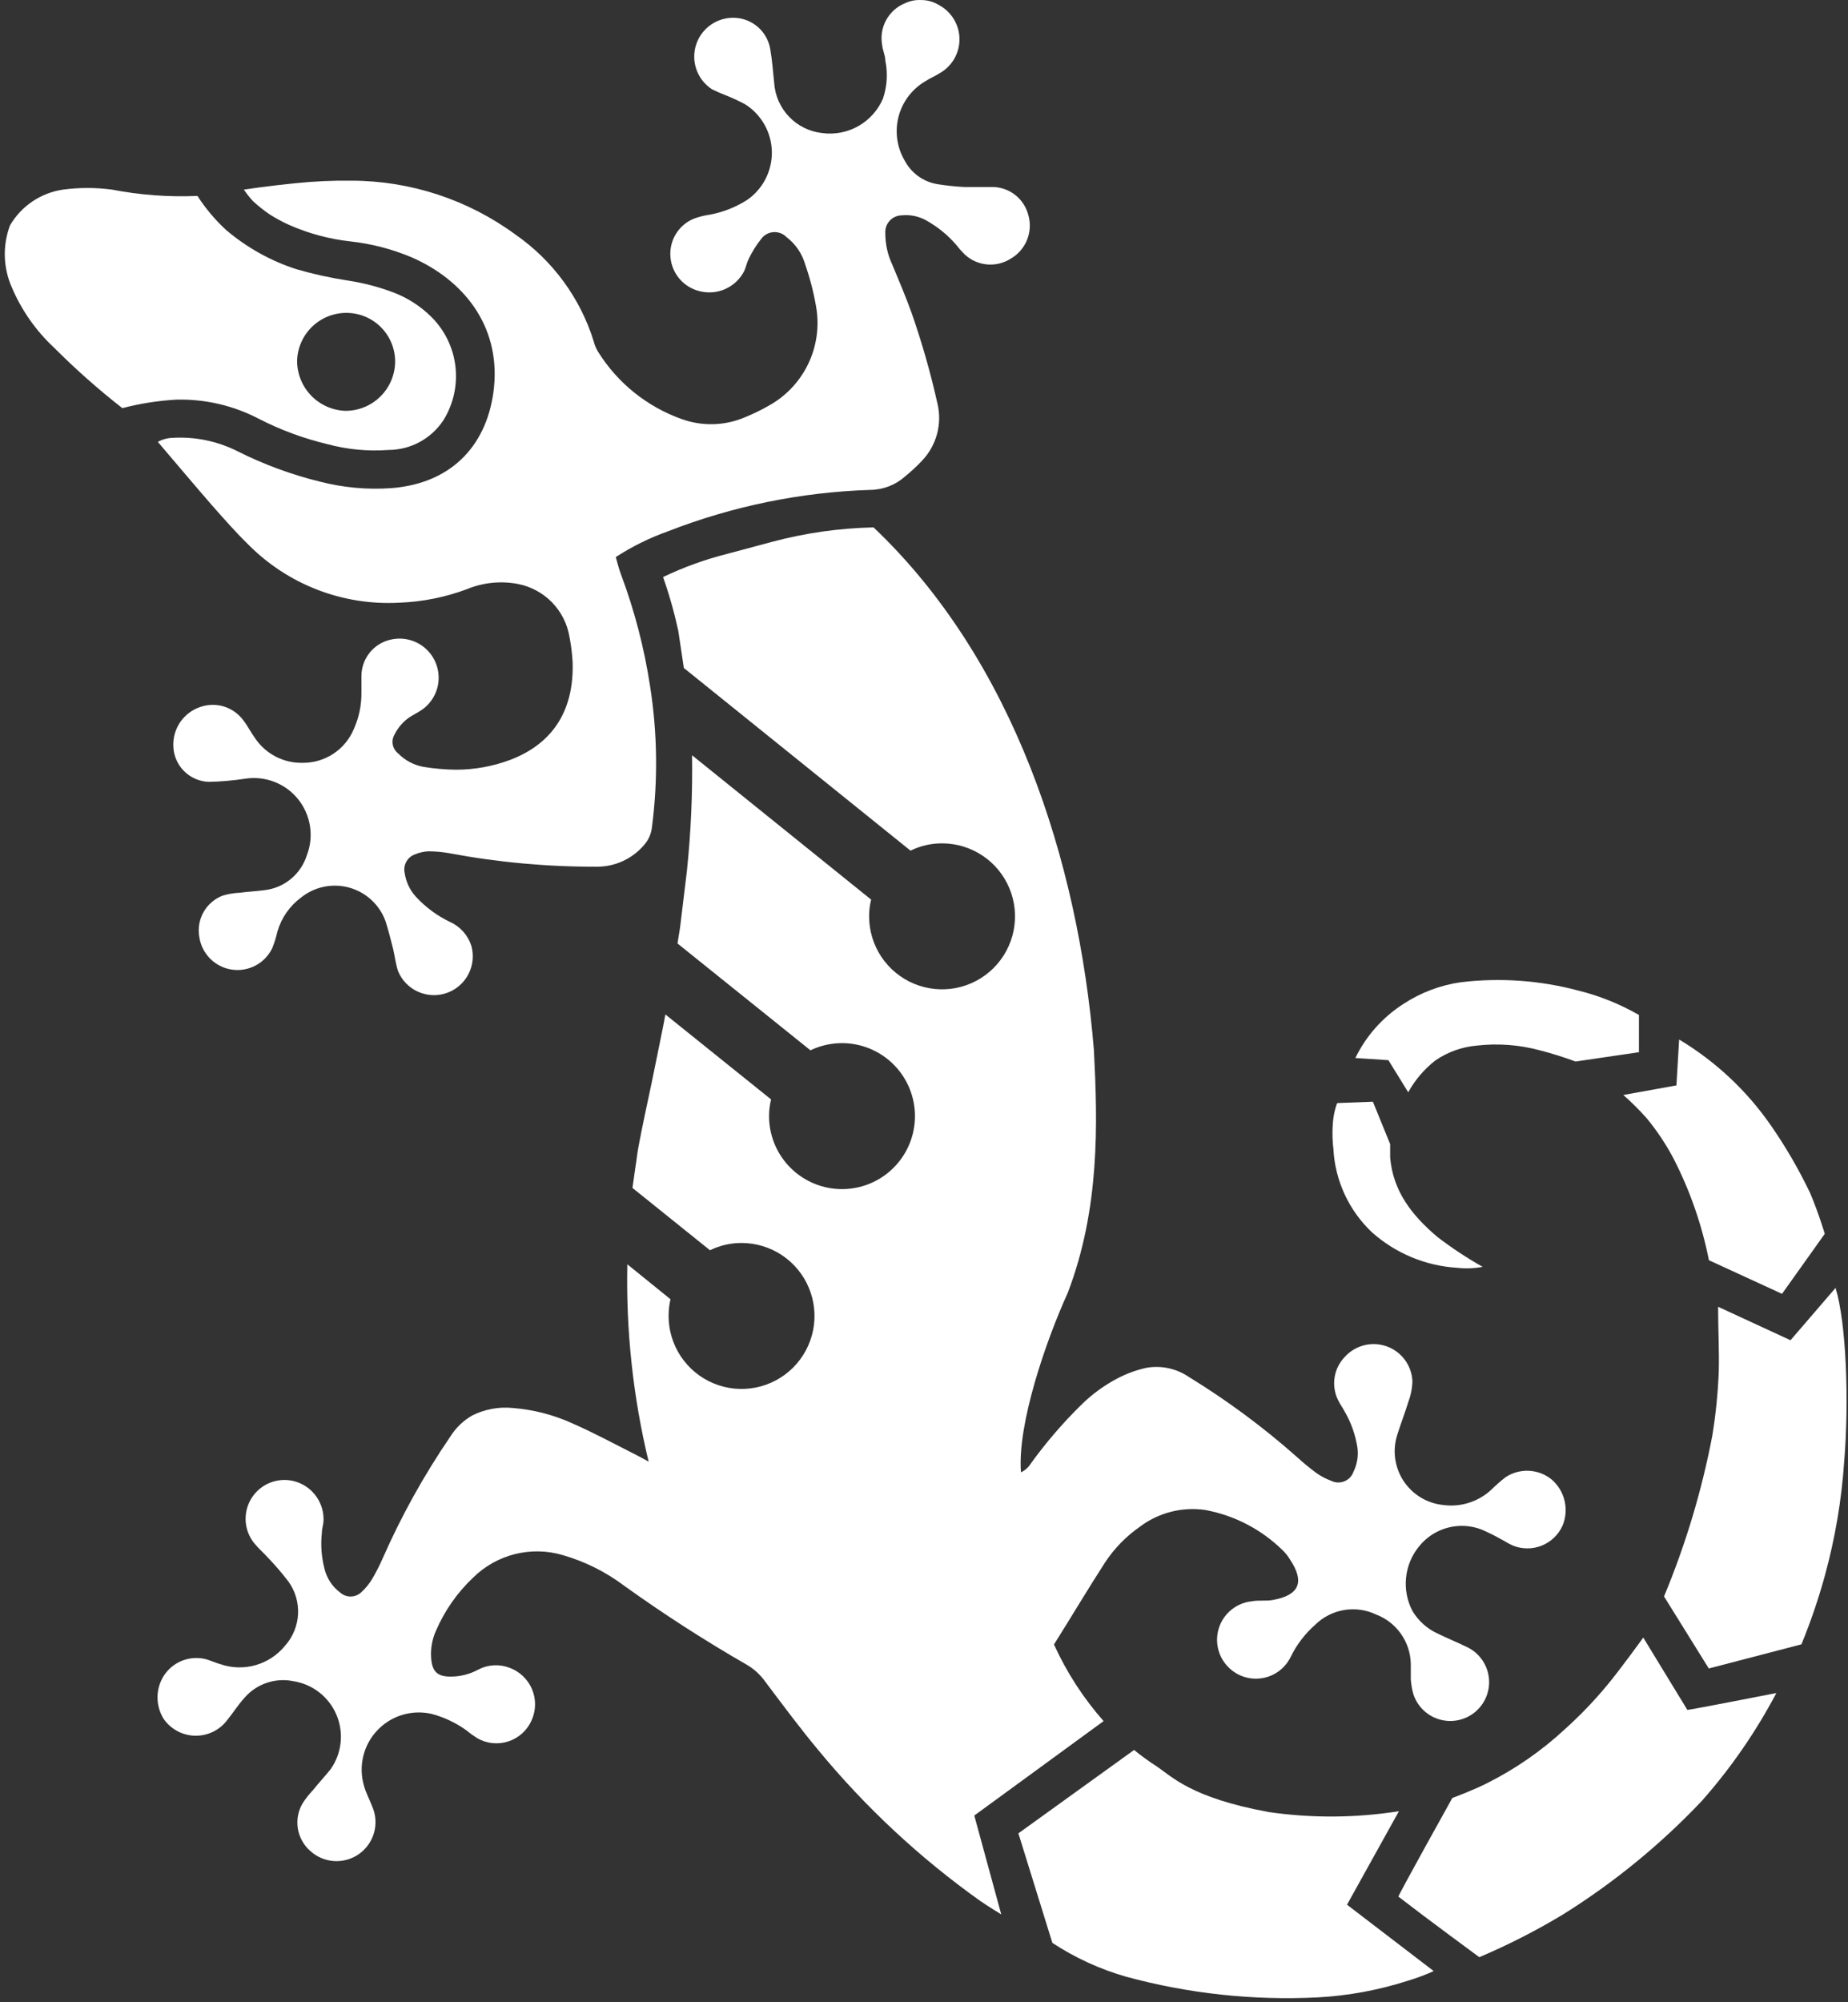 <svg width="229" height="248" viewBox="0 0 229 248" fill="none" xmlns="http://www.w3.org/2000/svg">
<rect x="0" y="0" width="229" height="248" fill="#333333" stroke="none"/>
<path d="M1.241 27.91C1.935 26.724 2.888 25.71 4.027 24.944C5.167 24.177 6.465 23.677 7.825 23.481C9.827 23.218 11.855 23.218 13.857 23.481C17.351 24.158 20.912 24.422 24.468 24.267C25.469 25.822 26.665 27.242 28.027 28.494C30.579 30.662 33.531 32.308 36.716 33.34C38.773 33.936 40.866 34.4 42.982 34.727C45.022 35.029 47.023 35.556 48.947 36.298C50.649 36.977 52.195 37.994 53.492 39.289C55.133 40.937 56.171 43.09 56.438 45.4C56.704 47.71 56.185 50.043 54.963 52.022C54.221 53.159 53.209 54.094 52.015 54.742C50.822 55.389 49.486 55.729 48.129 55.731C45.589 55.919 43.035 55.676 40.576 55.013C37.637 54.313 34.793 53.264 32.104 51.888C28.944 50.23 25.412 49.407 21.844 49.498C19.587 49.628 17.348 49.98 15.16 50.551C12.184 48.228 9.355 45.722 6.688 43.048C4.44 40.954 2.658 38.409 1.458 35.579C0.386 33.149 0.308 30.396 1.241 27.91ZM42.798 50.885C44.403 50.89 45.947 50.267 47.099 49.15C48.251 48.032 48.92 46.508 48.964 44.903C48.98 44.105 48.837 43.313 48.544 42.571C48.251 41.828 47.813 41.152 47.257 40.58C46.7 40.008 46.036 39.552 45.302 39.239C44.569 38.925 43.78 38.761 42.982 38.754C41.379 38.736 39.833 39.35 38.679 40.463C37.525 41.577 36.855 43.1 36.816 44.703C36.819 46.307 37.445 47.848 38.56 49.001C39.676 50.154 41.195 50.829 42.798 50.885Z" fill="white"/>
<path d="M166.918 235.911L173.351 224.331C168 225.175 162.553 225.209 157.193 224.432C147.585 222.66 145.245 220.054 143.34 218.784C142.367 218.158 141.43 217.477 140.533 216.745L126.196 227.072L130.407 240.64C133.23 242.493 136.317 243.907 139.564 244.834C147.289 246.93 155.297 247.793 163.292 247.391C167.08 247.185 170.825 246.495 174.437 245.335C175.537 245.006 176.615 244.604 177.662 244.132L166.918 235.911Z" fill="white"/>
<path d="M209.093 211.782L203.629 202.825C203.629 202.825 200.671 206.919 199.151 208.724C197.554 210.654 195.817 212.463 193.954 214.138C191.084 216.809 187.849 219.059 184.346 220.822C182.675 221.69 179.968 222.693 179.968 222.693C179.968 222.693 173.451 234.39 173.284 234.908C176.626 237.498 183.31 242.41 183.31 242.41C186.902 240.888 190.38 239.113 193.72 237.097C200.013 233.165 205.78 228.449 210.881 223.061C214.483 218.989 217.585 214.501 220.122 209.693C220.122 209.693 209.127 211.848 209.093 211.782Z" fill="white"/>
<path d="M227.457 159.514L221.876 165.997L212.903 161.853C212.903 164.677 213.053 167.267 212.986 169.857C212.883 172.528 212.615 175.19 212.184 177.827C210.879 184.649 208.875 191.318 206.202 197.729L211.75 206.652L223.229 203.661C224.371 200.882 225.342 198.036 226.137 195.139C227.401 190.535 228.202 185.816 228.526 181.052C229.145 173.6 228.794 163.841 227.457 159.514Z" fill="white"/>
<path d="M165.748 136.622L170.126 136.455L172.265 141.702C172.265 141.702 172.265 142.805 172.265 143.373C172.632 147.567 174.955 150.525 178.13 153.215C179.908 154.574 181.778 155.808 183.728 156.908C182.681 157.106 181.611 157.146 180.553 157.025C176.637 156.781 172.918 155.227 169.992 152.613C167.139 149.909 165.434 146.212 165.23 142.287C165.08 141.021 165.08 139.742 165.23 138.477C165.316 137.874 165.461 137.28 165.664 136.706" fill="white"/>
<path d="M224.316 147.785C222.928 144.875 221.307 142.081 219.47 139.43C216.477 135.099 212.591 131.458 208.074 128.753L207.74 134.434L201.156 135.621C202.178 136.518 203.143 137.478 204.047 138.495C205.331 140.046 206.451 141.726 207.389 143.508C209.425 147.478 210.898 151.713 211.767 156.09L220.824 160.251L226.121 152.815C226.121 152.815 225.369 150.275 224.316 147.785Z" fill="white"/>
<path d="M192.333 183.293C191.537 182.623 190.545 182.229 189.506 182.169C188.468 182.109 187.437 182.386 186.569 182.959C185.941 183.446 185.344 183.97 184.781 184.529C183.986 185.262 183.039 185.811 182.008 186.134C180.976 186.458 179.886 186.549 178.815 186.401C177.821 186.297 176.862 185.971 176.011 185.448C175.159 184.924 174.435 184.216 173.893 183.376C173.351 182.536 173.005 181.585 172.879 180.593C172.753 179.601 172.852 178.594 173.167 177.645C173.602 176.275 174.12 174.938 174.538 173.568C174.844 172.755 175.008 171.896 175.022 171.028C174.971 170.081 174.642 169.171 174.076 168.411C173.509 167.651 172.731 167.075 171.839 166.756C170.946 166.436 169.98 166.387 169.06 166.615C168.14 166.843 167.307 167.338 166.667 168.037C165.992 168.725 165.545 169.603 165.387 170.554C165.228 171.505 165.366 172.481 165.782 173.351C166.016 173.852 166.35 174.32 166.617 174.804C167.418 176.18 167.956 177.693 168.205 179.266C168.35 180.3 168.181 181.353 167.72 182.29C167.626 182.555 167.477 182.798 167.283 183.001C167.089 183.204 166.854 183.364 166.593 183.47C166.333 183.576 166.053 183.625 165.772 183.615C165.491 183.604 165.215 183.535 164.963 183.41C164.291 183.163 163.656 182.826 163.075 182.407C162.245 181.792 161.447 181.133 160.685 180.435C156.527 176.753 152.054 173.443 147.317 170.543C145.788 169.5 143.912 169.093 142.087 169.407C140.85 169.678 139.653 170.11 138.528 170.694C136.842 171.571 135.299 172.698 133.95 174.036C131.679 176.27 129.6 178.69 127.734 181.271C127.444 181.746 127.019 182.124 126.514 182.357C126.046 176.358 129.639 165.998 132.312 160.133C136.306 149.69 136.022 139.146 135.554 130.056C133.615 106.462 125.528 81.715 108.25 65.322C104.023 65.412 99.821 66.006 95.734 67.094L90.12 68.597C87.38 69.288 84.715 70.251 82.166 71.471C82.936 73.657 83.566 75.89 84.055 78.155L84.74 82.734L112.829 105.359C114.045 104.76 115.383 104.452 116.739 104.456C118.527 104.456 120.274 104.987 121.761 105.98C123.248 106.973 124.406 108.385 125.09 110.037C125.775 111.689 125.954 113.506 125.605 115.26C125.256 117.014 124.395 118.624 123.131 119.889C121.867 121.153 120.256 122.014 118.502 122.363C116.749 122.711 114.931 122.532 113.279 121.848C111.627 121.164 110.216 120.005 109.222 118.519C108.229 117.032 107.699 115.284 107.699 113.496C107.697 112.798 107.781 112.102 107.949 111.424L85.759 93.545C85.829 98.316 85.617 103.086 85.124 107.832L84.272 114.883C84.171 115.535 84.055 116.203 83.954 116.855L100.43 130.089C102.198 129.241 104.194 128.991 106.117 129.376C108.04 129.762 109.785 130.762 111.09 132.226C112.394 133.69 113.187 135.539 113.349 137.493C113.511 139.448 113.033 141.402 111.987 143.06C110.942 144.719 109.385 145.993 107.552 146.69C105.718 147.387 103.708 147.468 101.825 146.923C99.941 146.377 98.286 145.234 97.109 143.665C95.932 142.097 95.297 140.188 95.3 138.227C95.299 137.534 95.383 136.844 95.551 136.171L82.45 125.644C82.333 126.263 82.233 126.898 82.099 127.499L80.779 133.982C80.195 136.756 79.593 139.463 79.108 142.087C78.958 142.889 78.874 143.758 78.741 144.543L78.373 147.133L87.981 154.853C89.198 154.255 90.536 153.946 91.891 153.951C93.679 153.951 95.427 154.481 96.914 155.474C98.4 156.467 99.559 157.879 100.243 159.531C100.927 161.183 101.106 163.001 100.758 164.754C100.409 166.508 99.548 168.118 98.284 169.383C97.019 170.647 95.409 171.508 93.655 171.857C91.901 172.206 90.084 172.027 88.432 171.342C86.78 170.658 85.368 169.499 84.375 168.013C83.382 166.526 82.851 164.778 82.851 162.991C82.852 162.293 82.93 161.598 83.085 160.919L77.738 156.591C77.561 164.819 78.448 173.036 80.378 181.037C79.526 180.569 79.058 180.302 78.574 180.068C76.017 178.781 73.561 177.444 70.887 176.275C68.559 175.222 66.066 174.583 63.518 174.387C61.792 174.22 60.055 174.545 58.505 175.322C57.393 175.964 56.458 176.871 55.782 177.962C52.538 182.707 49.742 187.741 47.427 193.001C47.043 193.878 46.607 194.732 46.123 195.558C45.75 196.178 45.288 196.741 44.753 197.229C44.395 197.557 43.927 197.74 43.441 197.74C42.956 197.74 42.487 197.557 42.13 197.229C41.165 196.503 40.485 195.463 40.208 194.288C39.827 192.822 39.72 191.298 39.891 189.793C39.891 189.308 40.075 188.84 40.091 188.373C40.133 187.332 39.842 186.305 39.258 185.442C38.675 184.579 37.831 183.926 36.849 183.577C35.866 183.229 34.796 183.211 33.801 183.524C32.806 183.837 31.94 184.466 31.333 185.314C30.726 186.162 30.411 187.185 30.435 188.228C30.46 189.271 30.823 190.277 31.469 191.096C32.02 191.781 32.689 192.349 33.274 193.001C34.152 193.917 34.977 194.883 35.747 195.892C36.593 197.068 37.011 198.499 36.932 199.945C36.853 201.392 36.281 202.769 35.312 203.846C34.371 204.998 33.099 205.834 31.668 206.241C30.236 206.647 28.715 206.604 27.308 206.118C26.69 205.951 26.122 205.667 25.504 205.5C24.533 205.255 23.51 205.32 22.578 205.685C21.646 206.051 20.852 206.699 20.307 207.539C19.792 208.345 19.519 209.281 19.519 210.237C19.519 211.194 19.792 212.13 20.307 212.936C20.746 213.554 21.324 214.061 21.994 214.416C22.664 214.771 23.408 214.965 24.167 214.981C24.925 214.997 25.677 214.836 26.361 214.51C27.046 214.184 27.645 213.702 28.11 213.103C28.862 212.184 29.497 211.165 30.299 210.279C31.035 209.431 31.983 208.794 33.046 208.433C34.108 208.072 35.248 207.999 36.348 208.224C37.519 208.406 38.624 208.883 39.559 209.611C40.494 210.339 41.228 211.294 41.691 212.384C42.154 213.475 42.332 214.666 42.207 215.844C42.082 217.022 41.659 218.149 40.977 219.118C40.292 219.987 39.523 220.789 38.821 221.675C38.331 222.19 37.889 222.749 37.501 223.346C36.948 224.281 36.737 225.379 36.905 226.452C37.072 227.525 37.608 228.507 38.42 229.228C39.232 229.98 40.278 230.431 41.382 230.504C42.486 230.578 43.583 230.27 44.487 229.632C45.391 228.994 46.049 228.064 46.35 226.999C46.651 225.934 46.577 224.797 46.14 223.78C45.806 222.895 45.355 222.109 45.087 221.124C44.751 219.943 44.727 218.695 45.019 217.503C45.309 216.31 45.905 215.214 46.748 214.321C47.59 213.428 48.65 212.769 49.824 212.409C50.997 212.049 52.244 212 53.442 212.267C54.984 212.67 56.439 213.349 57.737 214.273C58.17 214.625 58.622 214.954 59.09 215.258C59.673 215.603 60.323 215.82 60.996 215.893C61.669 215.967 62.35 215.896 62.993 215.686C63.637 215.476 64.228 215.131 64.728 214.674C65.228 214.217 65.624 213.658 65.891 213.036C66.158 212.434 66.298 211.784 66.303 211.126C66.309 210.467 66.179 209.815 65.922 209.209C65.665 208.603 65.287 208.056 64.81 207.602C64.333 207.148 63.769 206.796 63.151 206.569C62.52 206.325 61.845 206.219 61.17 206.259C60.495 206.3 59.837 206.485 59.24 206.803C58.184 207.376 57 207.669 55.798 207.656C54.127 207.656 53.526 206.954 53.426 205.316C53.349 204.17 53.555 203.022 54.027 201.974C55.102 199.481 56.677 197.234 58.656 195.374C60.084 193.972 61.861 192.976 63.802 192.488C65.743 192.001 67.779 192.039 69.701 192.6C72.463 193.391 75.058 194.682 77.354 196.41C82.265 199.934 87.351 203.208 92.593 206.219C93.476 206.746 94.238 207.452 94.832 208.291C96.988 211.148 99.127 214.039 101.416 216.779C107.252 223.853 113.994 230.128 121.467 235.444C122.253 235.995 124.074 237.115 124.074 237.115L120.732 224.867L136.757 213.17C134.248 210.329 132.175 207.13 130.608 203.679C132.713 200.337 134.768 196.878 136.924 193.536C138.069 191.801 139.531 190.298 141.235 189.108C142.381 188.241 143.687 187.61 145.078 187.252C146.469 186.893 147.917 186.814 149.339 187.019C152.977 187.689 156.33 189.435 158.964 192.032C159.309 192.363 159.607 192.74 159.85 193.152C161.704 195.925 161.019 197.58 157.744 198.164C156.892 198.332 155.99 198.164 155.121 198.332C154.228 198.423 153.378 198.764 152.669 199.315C151.96 199.865 151.419 200.604 151.109 201.447C150.799 202.29 150.732 203.203 150.916 204.082C151.099 204.961 151.525 205.77 152.147 206.419C152.681 206.983 153.344 207.409 154.08 207.66C154.815 207.911 155.601 207.979 156.369 207.859C157.136 207.739 157.864 207.434 158.487 206.971C159.111 206.508 159.613 205.9 159.95 205.199C160.688 203.693 161.716 202.347 162.974 201.239C163.951 200.279 165.2 199.642 166.551 199.415C167.902 199.188 169.29 199.381 170.527 199.969C171.766 200.443 172.835 201.274 173.6 202.357C174.364 203.44 174.79 204.726 174.822 206.051C174.822 206.686 174.822 207.321 174.822 207.956C174.861 208.59 174.967 209.217 175.139 209.828C175.387 210.591 175.821 211.28 176.403 211.832C176.984 212.385 177.695 212.783 178.47 212.991C179.245 213.199 180.059 213.21 180.839 213.023C181.619 212.836 182.34 212.456 182.937 211.92C183.533 211.383 183.985 210.706 184.253 209.949C184.521 209.193 184.595 208.382 184.47 207.59C184.344 206.797 184.022 206.049 183.534 205.413C183.045 204.776 182.406 204.272 181.673 203.946C180.536 203.395 179.35 202.91 178.214 202.359C176.894 201.769 175.786 200.789 175.039 199.551C174.366 198.277 174.086 196.831 174.235 195.398C174.383 193.964 174.954 192.607 175.874 191.497C176.782 190.378 178.024 189.577 179.418 189.21C180.812 188.844 182.286 188.931 183.628 189.459C184.432 189.808 185.219 190.199 185.984 190.628C186.468 190.879 186.936 191.197 187.437 191.414C188.589 191.892 189.882 191.901 191.04 191.439C192.199 190.977 193.13 190.08 193.637 188.941C194.031 187.98 194.118 186.921 193.884 185.909C193.651 184.898 193.109 183.983 192.333 183.293Z" fill="white"/>
<path d="M195.574 122.688C190.843 121.426 185.916 121.075 181.054 121.652C178.493 122.013 176.045 122.938 173.885 124.359C171.331 125.999 169.278 128.312 167.953 131.042L172.047 131.31L174.503 135.287C175.342 133.767 176.479 132.431 177.845 131.36C179.371 130.306 181.145 129.667 182.992 129.505C185.612 129.203 188.266 129.401 190.812 130.09C192.311 130.476 193.789 130.939 195.24 131.477L203.094 130.324V125.712C200.741 124.358 198.21 123.34 195.574 122.688Z" fill="white"/>
<path d="M116.405 0.656C117.148 1.065 117.77 1.663 118.207 2.39C118.645 3.117 118.882 3.946 118.896 4.794C118.909 5.642 118.699 6.479 118.285 7.219C117.871 7.96 117.268 8.578 116.539 9.01C115.937 9.411 115.269 9.662 114.667 10.063C113.031 11.019 111.84 12.584 111.355 14.416C110.87 16.248 111.129 18.197 112.077 19.838C112.48 20.619 113.06 21.295 113.771 21.811C114.482 22.328 115.304 22.671 116.171 22.813C117.278 22.988 118.394 23.106 119.513 23.163C120.716 23.163 121.903 23.163 123.106 23.163C124.108 23.198 125.072 23.557 125.853 24.187C126.633 24.817 127.188 25.683 127.434 26.656C127.718 27.662 127.661 28.735 127.271 29.706C126.881 30.676 126.18 31.49 125.278 32.02C124.4 32.588 123.357 32.846 122.315 32.753C121.273 32.659 120.292 32.218 119.53 31.502C119.136 31.108 118.768 30.689 118.427 30.248C117.429 29.11 116.249 28.144 114.935 27.391C113.973 26.807 112.846 26.555 111.726 26.673C111.445 26.679 111.169 26.742 110.913 26.858C110.657 26.975 110.428 27.142 110.238 27.35C110.049 27.558 109.904 27.802 109.813 28.067C109.721 28.333 109.684 28.615 109.705 28.895C109.704 30.253 110.006 31.595 110.59 32.822C111.409 34.81 112.261 36.782 112.98 38.804C114.26 42.471 115.325 46.209 116.171 49.999C116.465 51.24 116.445 52.535 116.112 53.766C115.779 54.998 115.145 56.127 114.266 57.051C113.609 57.749 112.906 58.402 112.161 59.006C110.97 60.072 109.431 60.666 107.833 60.677C99.248 60.953 90.772 62.688 82.769 65.807C80.496 66.615 78.326 67.686 76.302 68.998C76.519 69.75 76.686 70.435 76.937 71.104C78.613 75.573 79.823 80.204 80.546 84.923C81.468 90.746 81.546 96.672 80.78 102.518C80.684 103.305 80.352 104.045 79.828 104.64C79.105 105.495 78.204 106.18 77.188 106.648C76.171 107.116 75.065 107.354 73.946 107.347C67.819 107.368 61.704 106.808 55.682 105.676C54.822 105.522 53.949 105.444 53.075 105.442C52.5 105.471 51.934 105.601 51.404 105.826C50.948 105.993 50.568 106.322 50.337 106.75C50.106 107.178 50.04 107.676 50.151 108.149C50.313 109.256 50.809 110.288 51.572 111.107C52.768 112.393 54.196 113.442 55.782 114.198C56.401 114.478 56.953 114.884 57.405 115.391C57.857 115.897 58.198 116.493 58.406 117.139C58.738 118.319 58.608 119.582 58.041 120.669C57.474 121.756 56.514 122.586 55.356 122.989C54.198 123.392 52.929 123.338 51.81 122.838C50.691 122.337 49.804 121.429 49.332 120.297C49.032 119.411 48.931 118.442 48.714 117.523C48.413 116.354 48.129 115.201 47.762 114.064C47.395 113.071 46.798 112.179 46.02 111.462C45.241 110.745 44.303 110.223 43.284 109.939C42.264 109.655 41.191 109.618 40.154 109.829C39.117 110.041 38.145 110.496 37.318 111.157C35.899 112.204 34.865 113.69 34.377 115.384C34.219 116.079 34.006 116.761 33.742 117.423C33.301 118.347 32.576 119.105 31.672 119.585C30.768 120.065 29.734 120.243 28.721 120.091C27.709 119.94 26.772 119.467 26.049 118.743C25.325 118.019 24.853 117.082 24.702 116.069C24.507 115.007 24.692 113.91 25.223 112.969C25.754 112.029 26.599 111.304 27.61 110.923C28.289 110.72 28.99 110.602 29.698 110.572C30.718 110.438 31.754 110.388 32.773 110.255C33.97 110.118 35.102 109.639 36.033 108.874C36.964 108.109 37.654 107.091 38.02 105.943C38.468 104.789 38.603 103.537 38.412 102.314C38.221 101.091 37.711 99.94 36.933 98.977C36.155 98.014 35.137 97.274 33.981 96.831C32.825 96.387 31.573 96.257 30.35 96.452C28.862 96.68 27.36 96.808 25.855 96.837C24.688 96.794 23.581 96.303 22.766 95.466C21.951 94.629 21.489 93.51 21.477 92.342C21.448 91.292 21.757 90.261 22.359 89.4C22.961 88.54 23.823 87.896 24.819 87.563C25.772 87.23 26.806 87.212 27.769 87.513C28.732 87.814 29.573 88.418 30.166 89.234C30.701 89.919 31.085 90.721 31.603 91.423C32.25 92.388 33.129 93.174 34.16 93.708C35.191 94.243 36.341 94.508 37.502 94.481C38.851 94.493 40.174 94.105 41.301 93.364C42.429 92.623 43.311 91.563 43.835 90.32C44.494 88.862 44.819 87.275 44.787 85.674C44.787 85.04 44.787 84.405 44.787 83.77C44.781 82.726 45.127 81.711 45.77 80.889C46.413 80.067 47.315 79.486 48.33 79.241C49.399 78.972 50.528 79.076 51.53 79.535C52.532 79.994 53.348 80.781 53.843 81.767C54.337 82.752 54.481 83.876 54.251 84.954C54.02 86.033 53.428 87 52.574 87.696C52.09 88.081 51.521 88.382 50.903 88.732C50.024 89.292 49.319 90.084 48.864 91.022C48.658 91.397 48.592 91.833 48.678 92.252C48.764 92.671 48.996 93.047 49.332 93.311C50.182 94.179 51.279 94.763 52.474 94.982C53.805 95.2 55.152 95.317 56.501 95.333C58.783 95.332 61.046 94.925 63.185 94.13C68.849 91.991 71.155 87.579 70.955 81.965C70.894 80.933 70.765 79.906 70.57 78.89C70.302 77.271 69.542 75.772 68.395 74.598C67.247 73.424 65.767 72.63 64.154 72.323C62.035 71.924 59.846 72.15 57.854 72.975C55.177 73.975 52.356 74.539 49.499 74.646C46.029 74.84 42.558 74.293 39.316 73.039C36.075 71.786 33.138 69.856 30.701 67.377C29.164 65.874 27.743 64.253 26.323 62.649C24.084 60.075 21.895 57.468 19.556 54.728C20.125 54.416 20.761 54.245 21.41 54.227C24.19 54.068 26.962 54.644 29.448 55.898C32.72 57.54 36.167 58.807 39.724 59.674C42.582 60.401 45.538 60.667 48.48 60.46C56.284 59.858 60.511 54.778 61.213 47.994C61.998 40.224 57.32 34.626 51.003 31.869C48.578 30.847 46.017 30.183 43.4 29.898C40.788 29.608 38.236 28.92 35.831 27.859C35.004 27.488 34.206 27.058 33.441 26.572C32.699 26.069 31.995 25.51 31.336 24.901C30.93 24.455 30.556 23.98 30.216 23.481C30.216 23.481 33.375 23.013 36.583 22.696C38.903 22.454 41.235 22.348 43.568 22.378C50.879 22.392 57.995 24.733 63.886 29.062C68.502 32.27 71.913 36.928 73.578 42.296C73.692 42.757 73.878 43.197 74.13 43.599C76.534 47.438 80.16 50.357 84.423 51.888C86.994 52.828 89.828 52.751 92.343 51.67C93.302 51.28 94.234 50.828 95.134 50.317C97.301 49.155 99.047 47.34 100.124 45.129C101.201 42.919 101.554 40.425 101.132 38.002C100.824 36.201 100.365 34.429 99.762 32.705C99.37 31.373 98.562 30.202 97.456 29.363C97.245 29.146 96.987 28.98 96.704 28.874C96.42 28.769 96.116 28.727 95.814 28.753C95.513 28.778 95.22 28.87 94.958 29.022C94.696 29.174 94.471 29.381 94.298 29.63C93.708 30.373 93.204 31.18 92.794 32.036C92.544 32.521 92.443 33.089 92.21 33.59C91.712 34.556 90.904 35.326 89.916 35.778C88.929 36.229 87.818 36.336 86.762 36.08C85.788 35.859 84.908 35.337 84.248 34.587C83.587 33.837 83.181 32.897 83.086 31.903C82.982 30.874 83.221 29.84 83.764 28.961C84.308 28.082 85.127 27.407 86.094 27.04C86.696 26.831 87.317 26.68 87.948 26.589C89.594 26.285 91.166 25.667 92.577 24.768C93.543 24.101 94.33 23.206 94.865 22.161C95.401 21.116 95.669 19.955 95.646 18.781C95.623 17.607 95.309 16.458 94.732 15.435C94.156 14.412 93.335 13.548 92.343 12.921C91.547 12.495 90.727 12.115 89.887 11.784C89.318 11.567 88.76 11.322 88.216 11.049C87.327 10.471 86.654 9.615 86.301 8.615C85.948 7.615 85.936 6.527 86.265 5.519C86.595 4.511 87.248 3.64 88.124 3.042C88.999 2.443 90.048 2.151 91.107 2.21C92.149 2.263 93.144 2.667 93.929 3.355C94.714 4.043 95.244 4.976 95.434 6.003C95.685 7.406 95.785 8.843 95.936 10.264C96.037 11.834 96.689 13.319 97.777 14.456C98.865 15.593 100.32 16.31 101.884 16.48C103.436 16.69 105.013 16.385 106.374 15.612C107.735 14.839 108.806 13.641 109.42 12.202C109.931 10.684 110.029 9.058 109.705 7.49C109.705 6.872 109.387 6.253 109.32 5.618C109.114 4.55 109.287 3.444 109.808 2.489C110.33 1.535 111.168 0.792 112.178 0.388C112.784 0.107 113.448 -0.025 114.116 0.004C114.926 -0.003 115.72 0.224 116.405 0.656Z" fill="white"/>
</svg>
